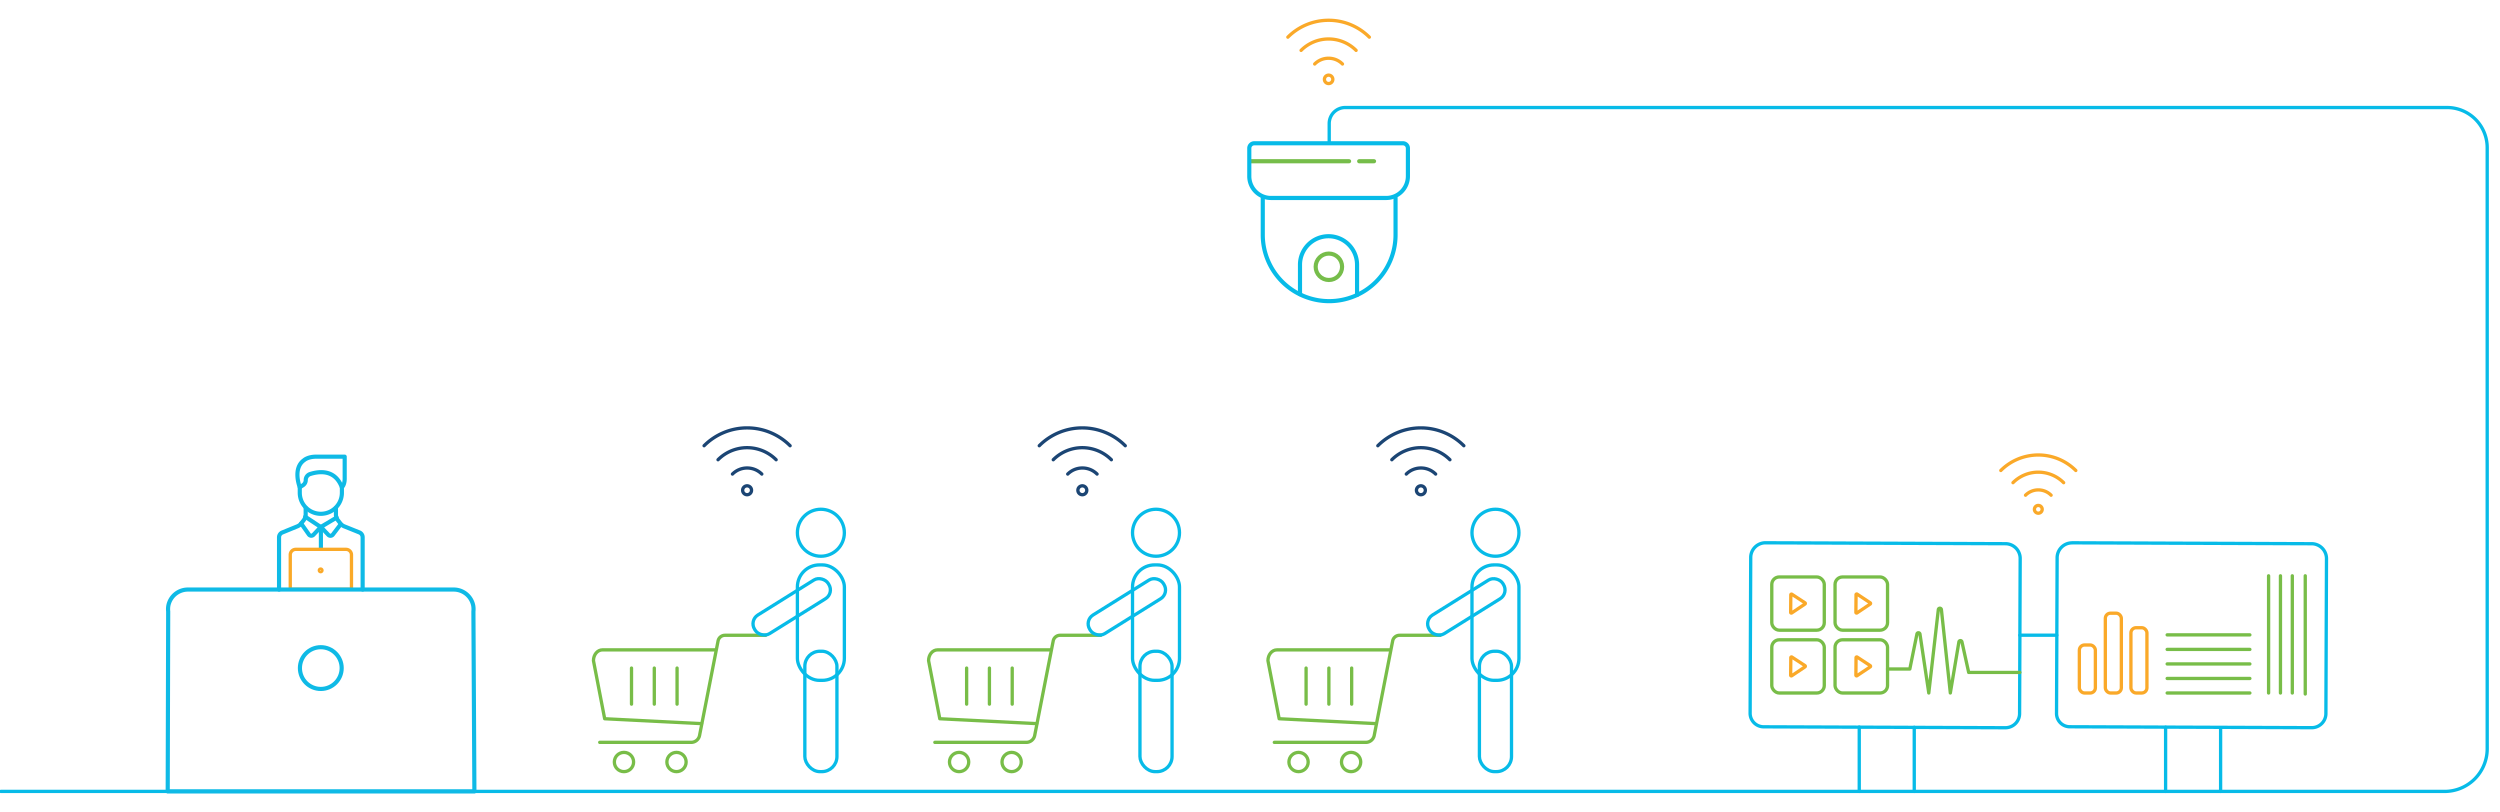<svg xmlns="http://www.w3.org/2000/svg" viewBox="0 0 1506.31 489.07"><defs><style>.a5fabfb2-e39a-46d3-91dd-ad2dc47d98e5,.ac8f7e6c-6607-4dcc-9f19-3b49cf2fdffd,.ad836237-0ab2-48de-9973-0b8ea7796728,.b03bff66-1686-46de-9870-55a04c38b252,.b057f901-aecf-4652-8c9d-7bcf5c6c170f,.b5efd013-2044-4eb7-974c-a3173bbbb553,.ba9a11b8-abdf-4eb7-a7a4-b977d18f310c,.e04578fc-3c6f-4104-8649-eba302e6cff4,.e1d46cdb-ad7d-4cb2-b8a2-616bc449c155,.ec07f512-827f-454b-9633-b6173d2221ce{fill:none;}.b057f901-aecf-4652-8c9d-7bcf5c6c170f{stroke:#faa929;}.a5fabfb2-e39a-46d3-91dd-ad2dc47d98e5,.ac8f7e6c-6607-4dcc-9f19-3b49cf2fdffd,.ad836237-0ab2-48de-9973-0b8ea7796728,.b03bff66-1686-46de-9870-55a04c38b252,.b057f901-aecf-4652-8c9d-7bcf5c6c170f,.b5efd013-2044-4eb7-974c-a3173bbbb553,.ba9a11b8-abdf-4eb7-a7a4-b977d18f310c,.e1d46cdb-ad7d-4cb2-b8a2-616bc449c155,.ec07f512-827f-454b-9633-b6173d2221ce{stroke-linecap:round;}.ac8f7e6c-6607-4dcc-9f19-3b49cf2fdffd,.ad836237-0ab2-48de-9973-0b8ea7796728,.b03bff66-1686-46de-9870-55a04c38b252,.b057f901-aecf-4652-8c9d-7bcf5c6c170f,.b5efd013-2044-4eb7-974c-a3173bbbb553,.ba9a11b8-abdf-4eb7-a7a4-b977d18f310c,.e1d46cdb-ad7d-4cb2-b8a2-616bc449c155,.ec07f512-827f-454b-9633-b6173d2221ce{stroke-linejoin:round;}.a5fabfb2-e39a-46d3-91dd-ad2dc47d98e5,.ac8f7e6c-6607-4dcc-9f19-3b49cf2fdffd,.b03bff66-1686-46de-9870-55a04c38b252,.b057f901-aecf-4652-8c9d-7bcf5c6c170f,.b5efd013-2044-4eb7-974c-a3173bbbb553,.ba9a11b8-abdf-4eb7-a7a4-b977d18f310c,.e04578fc-3c6f-4104-8649-eba302e6cff4{stroke-width:2px;}.a5fabfb2-e39a-46d3-91dd-ad2dc47d98e5,.ac8f7e6c-6607-4dcc-9f19-3b49cf2fdffd,.e04578fc-3c6f-4104-8649-eba302e6cff4,.ec07f512-827f-454b-9633-b6173d2221ce{stroke:#07bbe8;}.ba9a11b8-abdf-4eb7-a7a4-b977d18f310c{stroke:#78bd48;}.a5fabfb2-e39a-46d3-91dd-ad2dc47d98e5,.e04578fc-3c6f-4104-8649-eba302e6cff4{stroke-miterlimit:10;}.b5efd013-2044-4eb7-974c-a3173bbbb553{stroke:#1b4574;}.ad836237-0ab2-48de-9973-0b8ea7796728{stroke:#76bd4a;}.ad836237-0ab2-48de-9973-0b8ea7796728,.e1d46cdb-ad7d-4cb2-b8a2-616bc449c155,.ec07f512-827f-454b-9633-b6173d2221ce{stroke-width:2.5px;}.e1d46cdb-ad7d-4cb2-b8a2-616bc449c155{stroke:#0fbae6;}.b03bff66-1686-46de-9870-55a04c38b252{stroke:#faa928;}</style></defs><g id="fc1a5036-ae74-4cd5-9064-ffa70de8b42f" data-name="Layer 1"><path class="b057f901-aecf-4652-8c9d-7bcf5c6c170f" d="M1205.54,283.48a32,32,0,0,1,45.18,0"/><path class="b057f901-aecf-4652-8c9d-7bcf5c6c170f" d="M1212.88,290.82a21.57,21.57,0,0,1,30.51,0"/><path class="b057f901-aecf-4652-8c9d-7bcf5c6c170f" d="M1220.43,298.37a10.89,10.89,0,0,1,15.4,0"/><path class="b057f901-aecf-4652-8c9d-7bcf5c6c170f" d="M1228.13,309.22a2.34,2.34,0,1,1,2.34-2.33A2.33,2.33,0,0,1,1228.13,309.22Z"/><line class="ac8f7e6c-6607-4dcc-9f19-3b49cf2fdffd" x1="1120.24" y1="438.08" x2="1120.24" y2="476.85"/><line class="ac8f7e6c-6607-4dcc-9f19-3b49cf2fdffd" x1="1153.38" y1="438.24" x2="1153.38" y2="476.85"/><line class="ac8f7e6c-6607-4dcc-9f19-3b49cf2fdffd" x1="1217.02" y1="382.73" x2="1239.25" y2="382.73"/><path class="ac8f7e6c-6607-4dcc-9f19-3b49cf2fdffd" d="M1063.58,327.29h144.56a8.9,8.9,0,0,1,8.9,8.9v93.43a8.55,8.55,0,0,1-8.55,8.55H1062.86a8.18,8.18,0,0,1-8.18-8.18V336.2A8.9,8.9,0,0,1,1063.58,327.29Z" transform="translate(1.47 -4.33) rotate(0.22)"/><path class="ac8f7e6c-6607-4dcc-9f19-3b49cf2fdffd" d="M1248.31,327.29H1392.6a9,9,0,0,1,9,9v93.31a8.53,8.53,0,0,1-8.53,8.53H1247.3a8,8,0,0,1-8-8V336.33a9,9,0,0,1,9-9Z" transform="translate(1.47 -5.03) rotate(0.22)"/><line class="ac8f7e6c-6607-4dcc-9f19-3b49cf2fdffd" x1="1304.83" y1="438.18" x2="1304.83" y2="476.85"/><line class="ac8f7e6c-6607-4dcc-9f19-3b49cf2fdffd" x1="1337.97" y1="438.57" x2="1337.97" y2="476.85"/><rect class="ba9a11b8-abdf-4eb7-a7a4-b977d18f310c" x="1067.54" y="347.64" width="31.63" height="32.06" rx="4.51"/><rect class="ba9a11b8-abdf-4eb7-a7a4-b977d18f310c" x="1105.66" y="347.64" width="31.63" height="32.06" rx="4.51"/><rect class="ba9a11b8-abdf-4eb7-a7a4-b977d18f310c" x="1067.54" y="385.49" width="31.63" height="32.06" rx="4.51"/><rect class="ba9a11b8-abdf-4eb7-a7a4-b977d18f310c" x="1105.66" y="385.49" width="31.63" height="32.06" rx="4.51"/><line class="ba9a11b8-abdf-4eb7-a7a4-b977d18f310c" x1="1305.77" y1="382.53" x2="1355.6" y2="382.53"/><line class="ba9a11b8-abdf-4eb7-a7a4-b977d18f310c" x1="1305.77" y1="391.29" x2="1355.6" y2="391.29"/><line class="ba9a11b8-abdf-4eb7-a7a4-b977d18f310c" x1="1305.77" y1="400.04" x2="1355.6" y2="400.04"/><line class="ba9a11b8-abdf-4eb7-a7a4-b977d18f310c" x1="1305.77" y1="408.79" x2="1355.6" y2="408.79"/><line class="ba9a11b8-abdf-4eb7-a7a4-b977d18f310c" x1="1305.77" y1="417.55" x2="1355.6" y2="417.55"/><rect class="b057f901-aecf-4652-8c9d-7bcf5c6c170f" x="1252.86" y="388.62" width="9.65" height="28.93" rx="3.13"/><rect class="b057f901-aecf-4652-8c9d-7bcf5c6c170f" x="1268.51" y="369.46" width="9.65" height="48.09" rx="3.13"/><rect class="b057f901-aecf-4652-8c9d-7bcf5c6c170f" x="1283.93" y="378.21" width="9.65" height="39.33" rx="3.13"/><path class="ba9a11b8-abdf-4eb7-a7a4-b977d18f310c" d="M1137.29,403.08h13.43L1155,382a.93.93,0,0,1,1.83.05l5.31,35.48,5.75-50.23a.93.93,0,0,1,1.85,0l5.38,50.22,5.17-30.77a.93.93,0,0,1,1.83,0l4.06,18.41H1217"/><line class="ba9a11b8-abdf-4eb7-a7a4-b977d18f310c" x1="1366.88" y1="346.94" x2="1366.88" y2="417.55"/><line class="ba9a11b8-abdf-4eb7-a7a4-b977d18f310c" x1="1374.03" y1="346.94" x2="1374.03" y2="417.55"/><line class="ba9a11b8-abdf-4eb7-a7a4-b977d18f310c" x1="1381.17" y1="346.94" x2="1381.17" y2="417.55"/><line class="ba9a11b8-abdf-4eb7-a7a4-b977d18f310c" x1="1388.97" y1="346.94" x2="1388.97" y2="418.15"/><path class="b057f901-aecf-4652-8c9d-7bcf5c6c170f" d="M1079,358.39l-.09,10.57a.41.41,0,0,0,.65.35l8-5.37a.43.43,0,0,0,0-.72l-7.94-5.2A.42.42,0,0,0,1079,358.39Z"/><path class="b057f901-aecf-4652-8c9d-7bcf5c6c170f" d="M1118.31,358.39l-.09,10.57a.41.41,0,0,0,.64.35l8-5.37a.43.43,0,0,0,0-.72L1119,358A.42.42,0,0,0,1118.31,358.39Z"/><path class="b057f901-aecf-4652-8c9d-7bcf5c6c170f" d="M1079,396.24l-.09,10.57a.41.41,0,0,0,.65.35l8-5.36a.44.44,0,0,0,0-.73l-7.94-5.2A.43.43,0,0,0,1079,396.24Z"/><path class="b057f901-aecf-4652-8c9d-7bcf5c6c170f" d="M1118.31,396.24l-.09,10.57a.41.41,0,0,0,.64.35l8-5.36a.44.44,0,0,0,0-.73l-7.94-5.2A.43.43,0,0,0,1118.31,396.24Z"/><path class="ba9a11b8-abdf-4eb7-a7a4-b977d18f310c" d="M632.81,391.57H564.86c-3,0-5.37,2.92-5.37,6.49l6.76,35L624.62,436"/><path class="ba9a11b8-abdf-4eb7-a7a4-b977d18f310c" d="M663.22,382.78h-24.5a4.21,4.21,0,0,0-4.14,3.41l-11.15,56.93a5.17,5.17,0,0,1-5.06,4.17H563.28"/><circle class="ba9a11b8-abdf-4eb7-a7a4-b977d18f310c" cx="609.53" cy="459.13" r="5.8"/><circle class="ba9a11b8-abdf-4eb7-a7a4-b977d18f310c" cx="577.88" cy="459.13" r="5.8"/><line class="ba9a11b8-abdf-4eb7-a7a4-b977d18f310c" x1="609.88" y1="402.53" x2="609.88" y2="424.26"/><line class="ba9a11b8-abdf-4eb7-a7a4-b977d18f310c" x1="596.15" y1="402.53" x2="596.15" y2="424.26"/><line class="ba9a11b8-abdf-4eb7-a7a4-b977d18f310c" x1="582.42" y1="402.53" x2="582.42" y2="424.26"/><circle class="e04578fc-3c6f-4104-8649-eba302e6cff4" cx="696.52" cy="320.99" r="14.15"/><rect class="e04578fc-3c6f-4104-8649-eba302e6cff4" x="682.37" y="340.37" width="28.3" height="69.56" rx="13.3"/><rect class="e04578fc-3c6f-4104-8649-eba302e6cff4" x="686.85" y="392.39" width="19.34" height="72.54" rx="9.09"/><rect class="e04578fc-3c6f-4104-8649-eba302e6cff4" x="652.83" y="358.97" width="52.24" height="13.25" rx="6.23" transform="translate(-90.6 414.86) rotate(-31.96)"/><path class="ba9a11b8-abdf-4eb7-a7a4-b977d18f310c" d="M837.34,391.57h-68c-2.95,0-5.37,2.92-5.37,6.49l6.76,35L829.15,436"/><path class="ba9a11b8-abdf-4eb7-a7a4-b977d18f310c" d="M867.76,382.78H843.25a4.22,4.22,0,0,0-4.14,3.41L828,443.12a5.16,5.16,0,0,1-5.06,4.17H767.81"/><circle class="ba9a11b8-abdf-4eb7-a7a4-b977d18f310c" cx="814.07" cy="459.13" r="5.8"/><circle class="ba9a11b8-abdf-4eb7-a7a4-b977d18f310c" cx="782.41" cy="459.13" r="5.8"/><line class="ba9a11b8-abdf-4eb7-a7a4-b977d18f310c" x1="814.41" y1="402.53" x2="814.41" y2="424.26"/><line class="ba9a11b8-abdf-4eb7-a7a4-b977d18f310c" x1="800.68" y1="402.53" x2="800.68" y2="424.26"/><line class="ba9a11b8-abdf-4eb7-a7a4-b977d18f310c" x1="786.95" y1="402.53" x2="786.95" y2="424.26"/><circle class="e04578fc-3c6f-4104-8649-eba302e6cff4" cx="901.05" cy="320.99" r="14.15"/><rect class="e04578fc-3c6f-4104-8649-eba302e6cff4" x="886.9" y="340.37" width="28.3" height="69.56" rx="13.3"/><rect class="e04578fc-3c6f-4104-8649-eba302e6cff4" x="891.38" y="392.39" width="19.34" height="72.54" rx="9.09"/><rect class="e04578fc-3c6f-4104-8649-eba302e6cff4" x="857.37" y="358.97" width="52.24" height="13.25" rx="6.23" transform="translate(-59.59 523.14) rotate(-31.96)"/><path class="ba9a11b8-abdf-4eb7-a7a4-b977d18f310c" d="M430.88,391.57H362.93c-2.95,0-5.36,2.92-5.36,6.49l6.76,35L422.69,436"/><path class="ba9a11b8-abdf-4eb7-a7a4-b977d18f310c" d="M461.3,382.78H436.8a4.23,4.23,0,0,0-4.15,3.41L421.5,443.12a5.15,5.15,0,0,1-5.06,4.17H361.36"/><circle class="ba9a11b8-abdf-4eb7-a7a4-b977d18f310c" cx="407.61" cy="459.13" r="5.8"/><circle class="ba9a11b8-abdf-4eb7-a7a4-b977d18f310c" cx="375.96" cy="459.13" r="5.8"/><line class="ba9a11b8-abdf-4eb7-a7a4-b977d18f310c" x1="407.95" y1="402.53" x2="407.95" y2="424.26"/><line class="ba9a11b8-abdf-4eb7-a7a4-b977d18f310c" x1="394.23" y1="402.53" x2="394.23" y2="424.26"/><line class="ba9a11b8-abdf-4eb7-a7a4-b977d18f310c" x1="380.5" y1="402.53" x2="380.5" y2="424.26"/><circle class="e04578fc-3c6f-4104-8649-eba302e6cff4" cx="494.6" cy="320.99" r="14.15"/><rect class="e04578fc-3c6f-4104-8649-eba302e6cff4" x="480.45" y="340.37" width="28.3" height="69.56" rx="13.3"/><rect class="e04578fc-3c6f-4104-8649-eba302e6cff4" x="484.93" y="392.39" width="19.34" height="72.54" rx="9.09"/><rect class="e04578fc-3c6f-4104-8649-eba302e6cff4" x="450.91" y="358.97" width="52.24" height="13.25" rx="6.23" transform="translate(-121.22 307.96) rotate(-31.96)"/><path class="b5efd013-2044-4eb7-974c-a3173bbbb553" d="M476.05,268.56a36.62,36.62,0,0,0-51.82,0"/><path class="b5efd013-2044-4eb7-974c-a3173bbbb553" d="M467.63,277a24.73,24.73,0,0,0-35,0"/><path class="b5efd013-2044-4eb7-974c-a3173bbbb553" d="M459,285.63a12.52,12.52,0,0,0-17.67,0"/><path class="b5efd013-2044-4eb7-974c-a3173bbbb553" d="M450.14,298.08a2.68,2.68,0,1,0-2.68-2.68A2.68,2.68,0,0,0,450.14,298.08Z"/><path class="b5efd013-2044-4eb7-974c-a3173bbbb553" d="M678,268.56a36.62,36.62,0,0,0-51.82,0"/><path class="b5efd013-2044-4eb7-974c-a3173bbbb553" d="M669.62,277a24.73,24.73,0,0,0-35,0"/><path class="b5efd013-2044-4eb7-974c-a3173bbbb553" d="M661,285.63a12.52,12.52,0,0,0-17.67,0"/><path class="b5efd013-2044-4eb7-974c-a3173bbbb553" d="M652.13,298.08a2.68,2.68,0,1,0-2.68-2.68A2.68,2.68,0,0,0,652.13,298.08Z"/><path class="b5efd013-2044-4eb7-974c-a3173bbbb553" d="M882,268.56a36.62,36.62,0,0,0-51.82,0"/><path class="b5efd013-2044-4eb7-974c-a3173bbbb553" d="M873.61,277a24.73,24.73,0,0,0-35,0"/><path class="b5efd013-2044-4eb7-974c-a3173bbbb553" d="M865,285.63a12.52,12.52,0,0,0-17.67,0"/><path class="b5efd013-2044-4eb7-974c-a3173bbbb553" d="M856.12,298.08a2.68,2.68,0,1,0-2.68-2.68A2.68,2.68,0,0,0,856.12,298.08Z"/><path class="b057f901-aecf-4652-8c9d-7bcf5c6c170f" d="M825.05,22.38a34.72,34.72,0,0,0-49.08,0"/><path class="b057f901-aecf-4652-8c9d-7bcf5c6c170f" d="M817.08,30.35a23.44,23.44,0,0,0-33.14,0"/><path class="b057f901-aecf-4652-8c9d-7bcf5c6c170f" d="M808.87,38.56a11.82,11.82,0,0,0-16.73,0"/><path class="b057f901-aecf-4652-8c9d-7bcf5c6c170f" d="M800.51,50.34A2.53,2.53,0,1,0,798,47.81,2.53,2.53,0,0,0,800.51,50.34Z"/><path class="a5fabfb2-e39a-46d3-91dd-ad2dc47d98e5" d="M.51,476.85h1472.4a25.69,25.69,0,0,0,25.69-25.69V89a24.21,24.21,0,0,0-24.22-24.21H810.54a9.66,9.66,0,0,0-9.66,9.66V86.33"/><line class="ad836237-0ab2-48de-9973-0b8ea7796728" x1="753.21" y1="97.15" x2="812.85" y2="97.15"/><line class="ad836237-0ab2-48de-9973-0b8ea7796728" x1="818.94" y1="97.15" x2="827.89" y2="97.15"/><path class="ec07f512-827f-454b-9633-b6173d2221ce" d="M840.85,119.3v22.15a40,40,0,0,1-40,40h0a40,40,0,0,1-40-40V119.3"/><path class="ec07f512-827f-454b-9633-b6173d2221ce" d="M817.66,177.74V159.51a17.19,17.19,0,0,0-17.19-17.18h0a17.19,17.19,0,0,0-17.19,17.18v17.71"/><circle class="ad836237-0ab2-48de-9973-0b8ea7796728" cx="800.68" cy="160.74" r="7.96"/><path class="ec07f512-827f-454b-9633-b6173d2221ce" d="M755.72,86.33H845.3a3,3,0,0,1,3,3V106.2a13.08,13.08,0,0,1-13.08,13.08H765.81a13.08,13.08,0,0,1-13.08-13.08V89.32A3,3,0,0,1,755.72,86.33Z"/><path class="e1d46cdb-ad7d-4cb2-b8a2-616bc449c155" d="M184.17,306.1V310a5.6,5.6,0,0,1-1.2,3.47l-1.51,1.93a5.64,5.64,0,0,1-2.14,1.67L170,320.88a3.16,3.16,0,0,0-1.87,2.88v31.46"/><path class="e1d46cdb-ad7d-4cb2-b8a2-616bc449c155" d="M202.41,306.1V310a5.6,5.6,0,0,0,1.2,3.47l1.51,1.93a5.64,5.64,0,0,0,2.14,1.67l9.37,3.77a3.16,3.16,0,0,1,1.87,2.88v31.46"/><path class="e1d46cdb-ad7d-4cb2-b8a2-616bc449c155" d="M181.46,315.44l4.63,6.58a1.78,1.78,0,0,0,2.76.2l4.42-4.69-9.34-6.17"/><path class="e1d46cdb-ad7d-4cb2-b8a2-616bc449c155" d="M205.24,315.93l-4.7,6.18a1.78,1.78,0,0,1-2.72.14l-4.47-4.75,9.43-5.64"/><line class="e1d46cdb-ad7d-4cb2-b8a2-616bc449c155" x1="193.35" y1="317.5" x2="193.35" y2="330.4"/><path class="e1d46cdb-ad7d-4cb2-b8a2-616bc449c155" d="M206,293.58v3.31a12.69,12.69,0,1,1-25.38,0v-3.31s-4.52-11.31,2.6-16.33c0,0,2.18-2.1,7.37-2.1h17.09v13S207.85,291.91,206,293.58Z"/><path class="e1d46cdb-ad7d-4cb2-b8a2-616bc449c155" d="M205.88,293.36c-4.27-11-14.24-9.25-19-7.75a3.8,3.8,0,0,0-2.66,3.61h0a3.78,3.78,0,0,1-1.77,3.21l-1.83,1.15"/><circle class="e1d46cdb-ad7d-4cb2-b8a2-616bc449c155" cx="193.29" cy="402.53" r="12.58"/><path class="b03bff66-1686-46de-9870-55a04c38b252" d="M178.18,331h30.3a3.29,3.29,0,0,1,3.29,3.29v20.79a0,0,0,0,1,0,0H174.89a0,0,0,0,1,0,0V334.34A3.29,3.29,0,0,1,178.18,331Z"/><path class="b03bff66-1686-46de-9870-55a04c38b252" d="M194,343.66a.8.8,0,0,1-1.6,0,.8.8,0,0,1,1.6,0Z"/><path class="e1d46cdb-ad7d-4cb2-b8a2-616bc449c155" d="M101.05,476.85l.29-108.42a12.2,12.2,0,0,1,.12-3.62,12,12,0,0,1,11.76-9.59H273.36a12,12,0,0,1,11.76,9.59,12.2,12.2,0,0,1,.12,3.62l.59,108.42Z"/></g></svg>